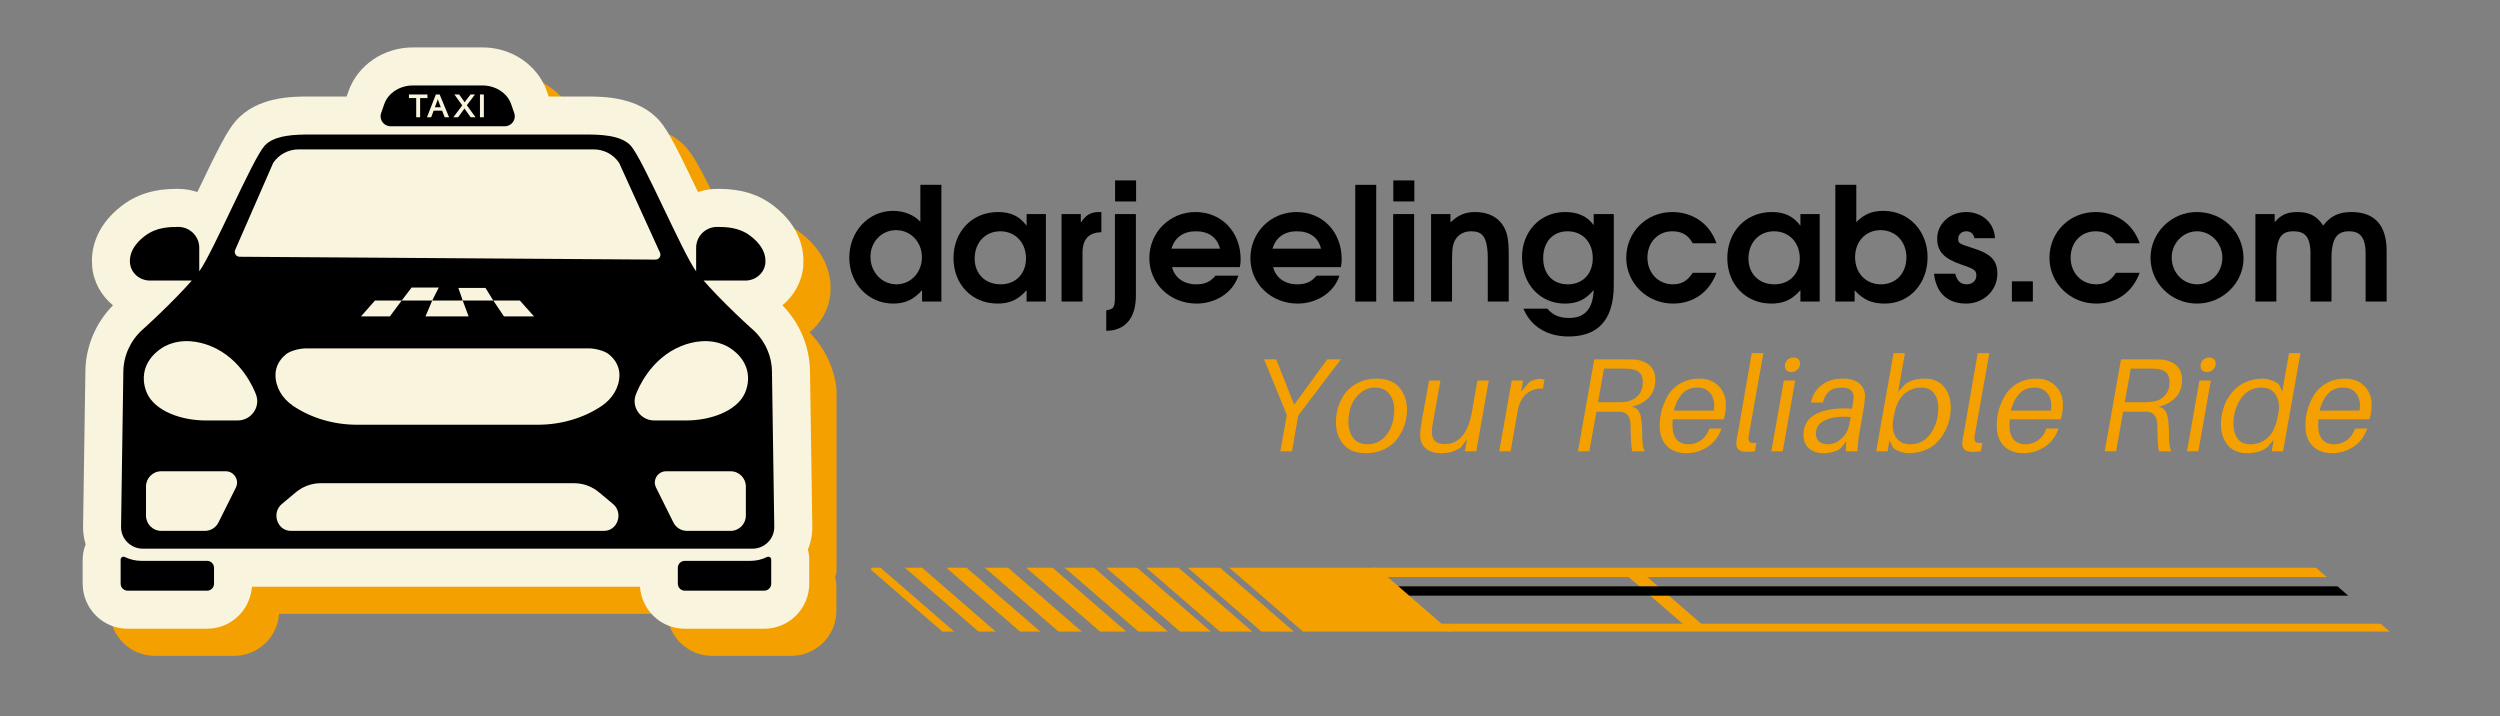 <svg xmlns="http://www.w3.org/2000/svg" xmlns:xlink="http://www.w3.org/1999/xlink" width="192" zoomAndPan="magnify" viewBox="0 0 144 41.25" height="55" preserveAspectRatio="xMidYMid meet" version="1.0"><rect x="0" y="0" width="144" height="41.25" fill="#808080" stroke="none"/><defs><g/><clipPath id="9141725fc3"><path d="M 6.27 4.238 L 48.184 4.238 L 48.184 37.777 L 6.27 37.777 Z M 6.27 4.238 " clip-rule="nonzero"/></clipPath><clipPath id="8eab0eee9f"><path d="M 4.727 2.73 L 47 2.73 L 47 37 L 4.727 37 Z M 4.727 2.73 " clip-rule="nonzero"/></clipPath><clipPath id="6b159e595b"><path d="M 79.117 32.699 L 137.742 32.699 L 137.742 36.379 L 79.117 36.379 Z M 79.117 32.699 " clip-rule="nonzero"/></clipPath><clipPath id="7447a616d5"><path d="M 50.176 32.699 L 83.652 32.699 L 83.652 36.379 L 50.176 36.379 Z M 50.176 32.699 " clip-rule="nonzero"/></clipPath></defs><g fill="#000000" fill-opacity="1"><g transform="translate(48.646, 17.369)"><g><path d="M 5.578 0 L 5.578 -6.723 L 4.367 -6.723 L 4.367 -4.594 C 4.012 -4.984 3.43 -5.223 2.793 -5.223 C 1.383 -5.223 0.273 -4.039 0.273 -2.527 C 0.273 -1.035 1.375 0.117 2.801 0.117 C 3.484 0.117 3.984 -0.109 4.465 -0.656 L 4.465 0 Z M 4.457 -2.547 C 4.457 -1.672 3.812 -0.992 2.992 -0.992 C 2.148 -0.992 1.492 -1.691 1.492 -2.582 C 1.492 -3.438 2.137 -4.113 2.965 -4.113 C 3.812 -4.113 4.457 -3.43 4.457 -2.547 Z M 4.457 -2.547 "/></g></g></g><g fill="#000000" fill-opacity="1"><g transform="translate(54.649, 17.369)"><g><path d="M 5.594 0 L 5.594 -5.039 L 4.484 -5.039 L 4.484 -4.367 C 4.066 -4.922 3.566 -5.156 2.84 -5.156 C 1.348 -5.156 0.273 -4.039 0.273 -2.5 C 0.273 -0.984 1.336 0.117 2.812 0.117 C 3.52 0.117 4.004 -0.109 4.484 -0.656 L 4.484 0 Z M 4.449 -2.484 C 4.449 -1.648 3.902 -0.992 2.984 -0.992 C 2.102 -0.992 1.492 -1.594 1.492 -2.473 C 1.492 -3.395 2.102 -4.047 2.965 -4.047 C 3.828 -4.047 4.449 -3.402 4.449 -2.484 Z M 4.449 -2.484 "/></g></g></g><g fill="#000000" fill-opacity="1"><g transform="translate(60.653, 17.369)"><g><path d="M 2.785 -3.992 L 2.785 -5.156 L 2.691 -5.156 C 2.176 -5.156 1.918 -5.012 1.602 -4.547 L 1.602 -5.039 L 0.492 -5.039 L 0.492 0 L 1.699 0 L 1.699 -2.801 C 1.699 -3.586 2.055 -3.977 2.785 -3.992 Z M 2.785 -3.992 "/></g></g></g><g fill="#000000" fill-opacity="1"><g transform="translate(63.564, 17.369)"><g><path d="M 1.863 -0.336 L 1.863 -5.039 L 0.656 -5.039 L 0.656 -0.363 C 0.656 0.344 0.609 0.426 0.156 0.508 L 0.156 1.684 C 1.184 1.684 1.863 1.02 1.863 -0.336 Z M 1.875 -5.766 L 1.875 -6.977 L 0.664 -6.977 L 0.664 -5.766 Z M 1.875 -5.766 "/></g></g></g><g fill="#000000" fill-opacity="1"><g transform="translate(65.929, 17.369)"><g><path d="M 5.531 -2.445 C 5.531 -4.012 4.43 -5.156 2.93 -5.156 C 1.445 -5.156 0.273 -3.984 0.273 -2.5 C 0.273 -1.027 1.465 0.117 3 0.117 C 4.02 0.117 5.066 -0.453 5.402 -1.492 L 4.086 -1.492 C 3.773 -1.129 3.477 -0.992 2.973 -0.992 C 2.258 -0.992 1.727 -1.375 1.582 -1.984 L 5.484 -1.984 C 5.523 -2.156 5.531 -2.266 5.531 -2.445 Z M 4.34 -3.047 L 1.547 -3.047 C 1.738 -3.691 2.23 -4.047 2.949 -4.047 C 3.691 -4.047 4.184 -3.691 4.34 -3.047 Z M 4.34 -3.047 "/></g></g></g><g fill="#000000" fill-opacity="1"><g transform="translate(71.75, 17.369)"><g><path d="M 5.531 -2.445 C 5.531 -4.012 4.43 -5.156 2.93 -5.156 C 1.445 -5.156 0.273 -3.984 0.273 -2.5 C 0.273 -1.027 1.465 0.117 3 0.117 C 4.02 0.117 5.066 -0.453 5.402 -1.492 L 4.086 -1.492 C 3.773 -1.129 3.477 -0.992 2.973 -0.992 C 2.258 -0.992 1.727 -1.375 1.582 -1.984 L 5.484 -1.984 C 5.523 -2.156 5.531 -2.266 5.531 -2.445 Z M 4.34 -3.047 L 1.547 -3.047 C 1.738 -3.691 2.23 -4.047 2.949 -4.047 C 3.691 -4.047 4.184 -3.691 4.34 -3.047 Z M 4.34 -3.047 "/></g></g></g><g fill="#000000" fill-opacity="1"><g transform="translate(77.571, 17.369)"><g><path d="M 1.699 0 L 1.699 -6.723 L 0.492 -6.723 L 0.492 0 Z M 1.699 0 "/></g></g></g><g fill="#000000" fill-opacity="1"><g transform="translate(79.755, 17.369)"><g><path d="M 1.699 0 L 1.699 -5.039 L 0.492 -5.039 L 0.492 0 Z M 1.711 -5.766 L 1.711 -6.977 L 0.5 -6.977 L 0.5 -5.766 Z M 1.711 -5.766 "/></g></g></g><g fill="#000000" fill-opacity="1"><g transform="translate(81.938, 17.369)"><g><path d="M 4.965 0 L 4.965 -2.703 C 4.965 -3.602 4.875 -4.039 4.602 -4.43 C 4.277 -4.902 3.73 -5.156 3.027 -5.156 C 2.457 -5.156 2.055 -4.984 1.609 -4.559 L 1.609 -5.039 L 0.492 -5.039 L 0.492 0 L 1.699 0 L 1.699 -2.375 C 1.699 -3.047 1.746 -3.34 1.902 -3.586 C 2.094 -3.883 2.41 -4.047 2.793 -4.047 C 3.395 -4.047 3.758 -3.812 3.758 -2.465 L 3.758 0 Z M 4.965 0 "/></g></g></g><g fill="#000000" fill-opacity="1"><g transform="translate(87.395, 17.369)"><g><path d="M 5.559 -0.957 L 5.559 -5.039 L 4.402 -5.039 L 4.402 -4.402 C 4.031 -4.914 3.484 -5.156 2.758 -5.156 C 1.328 -5.156 0.273 -4.047 0.273 -2.555 C 0.273 -1 1.309 0.117 2.746 0.117 C 3.457 0.117 3.93 -0.109 4.402 -0.664 C 4.355 0.418 3.895 0.945 2.992 0.945 C 2.43 0.945 2.082 0.801 1.727 0.41 L 0.355 0.41 C 0.766 1.418 1.711 2.012 2.949 2.012 C 4.512 2.012 5.559 1.211 5.559 -0.957 Z M 4.348 -2.5 C 4.348 -1.594 3.773 -0.992 2.91 -0.992 C 2.047 -0.992 1.492 -1.582 1.492 -2.5 C 1.492 -3.43 2.047 -4.047 2.895 -4.047 C 3.758 -4.047 4.348 -3.422 4.348 -2.5 Z M 4.348 -2.5 "/></g></g></g><g fill="#000000" fill-opacity="1"><g transform="translate(93.399, 17.369)"><g><path d="M 5.469 -1.656 L 4.102 -1.656 C 3.801 -1.191 3.457 -0.992 2.957 -0.992 C 2.121 -0.992 1.492 -1.648 1.492 -2.527 C 1.492 -3.41 2.094 -4.047 2.93 -4.047 C 3.477 -4.047 3.855 -3.82 4.102 -3.355 L 5.469 -3.355 C 5.074 -4.512 4.074 -5.156 2.93 -5.156 C 1.438 -5.156 0.273 -4.004 0.273 -2.52 C 0.273 -1.055 1.473 0.117 2.965 0.117 C 4.141 0.117 5.047 -0.527 5.469 -1.656 Z M 5.469 -1.656 "/></g></g></g><g fill="#000000" fill-opacity="1"><g transform="translate(99.22, 17.369)"><g><path d="M 5.594 0 L 5.594 -5.039 L 4.484 -5.039 L 4.484 -4.367 C 4.066 -4.922 3.566 -5.156 2.84 -5.156 C 1.348 -5.156 0.273 -4.039 0.273 -2.5 C 0.273 -0.984 1.336 0.117 2.812 0.117 C 3.52 0.117 4.004 -0.109 4.484 -0.656 L 4.484 0 Z M 4.449 -2.484 C 4.449 -1.648 3.902 -0.992 2.984 -0.992 C 2.102 -0.992 1.492 -1.594 1.492 -2.473 C 1.492 -3.395 2.102 -4.047 2.965 -4.047 C 3.828 -4.047 4.449 -3.402 4.449 -2.484 Z M 4.449 -2.484 "/></g></g></g><g fill="#000000" fill-opacity="1"><g transform="translate(105.224, 17.369)"><g><path d="M 5.805 -2.555 C 5.805 -4.074 4.711 -5.223 3.266 -5.223 C 2.609 -5.223 2.164 -5.039 1.699 -4.574 L 1.699 -6.723 L 0.492 -6.723 L 0.492 0 L 1.602 0 L 1.602 -0.645 C 2.121 -0.09 2.602 0.117 3.348 0.117 C 4.766 0.117 5.805 -1.035 5.805 -2.555 Z M 4.586 -2.547 C 4.586 -1.629 3.984 -0.992 3.121 -0.992 C 2.246 -0.992 1.629 -1.637 1.629 -2.555 C 1.629 -3.465 2.246 -4.113 3.094 -4.113 C 3.957 -4.113 4.586 -3.449 4.586 -2.547 Z M 4.586 -2.547 "/></g></g></g><g fill="#000000" fill-opacity="1"><g transform="translate(111.227, 17.369)"><g><path d="M 3.82 -1.602 C 3.82 -2.348 3.477 -2.746 2.418 -3.074 C 1.594 -3.34 1.566 -3.355 1.566 -3.621 C 1.566 -3.867 1.766 -4.047 2.027 -4.047 C 2.285 -4.047 2.445 -3.91 2.5 -3.648 L 3.684 -3.648 C 3.637 -4.594 2.883 -5.156 2.027 -5.156 C 1.09 -5.156 0.355 -4.484 0.355 -3.621 C 0.355 -2.883 0.754 -2.465 1.754 -2.129 C 2.566 -1.855 2.609 -1.773 2.609 -1.484 C 2.609 -1.199 2.375 -0.992 2.066 -0.992 C 1.711 -0.992 1.512 -1.172 1.391 -1.602 L 0.172 -1.602 C 0.301 -0.426 1.02 0.117 2.02 0.117 C 3.027 0.117 3.82 -0.637 3.82 -1.602 Z M 3.82 -1.602 "/></g></g></g><g fill="#000000" fill-opacity="1"><g transform="translate(115.229, 17.369)"><g><path d="M 1.863 0 L 1.863 -1.164 L 0.656 -1.164 L 0.656 0 Z M 1.863 0 "/></g></g></g><g fill="#000000" fill-opacity="1"><g transform="translate(117.776, 17.369)"><g><path d="M 5.469 -1.656 L 4.102 -1.656 C 3.801 -1.191 3.457 -0.992 2.957 -0.992 C 2.121 -0.992 1.492 -1.648 1.492 -2.527 C 1.492 -3.41 2.094 -4.047 2.93 -4.047 C 3.477 -4.047 3.855 -3.82 4.102 -3.355 L 5.469 -3.355 C 5.074 -4.512 4.074 -5.156 2.93 -5.156 C 1.438 -5.156 0.273 -4.004 0.273 -2.52 C 0.273 -1.055 1.473 0.117 2.965 0.117 C 4.141 0.117 5.047 -0.527 5.469 -1.656 Z M 5.469 -1.656 "/></g></g></g><g fill="#000000" fill-opacity="1"><g transform="translate(123.598, 17.369)"><g><path d="M 5.629 -2.484 C 5.629 -3.984 4.457 -5.156 2.938 -5.156 C 1.473 -5.156 0.273 -3.965 0.273 -2.52 C 0.273 -1.062 1.473 0.117 2.949 0.117 C 4.41 0.117 5.629 -1.062 5.629 -2.484 Z M 4.41 -2.52 C 4.41 -1.672 3.758 -0.992 2.957 -0.992 C 2.137 -0.992 1.492 -1.672 1.492 -2.539 C 1.492 -3.367 2.156 -4.047 2.949 -4.047 C 3.758 -4.047 4.41 -3.355 4.41 -2.52 Z M 4.41 -2.52 "/></g></g></g><g fill="#000000" fill-opacity="1"><g transform="translate(129.419, 17.369)"><g><path d="M 8.051 0 L 8.051 -2.91 C 8.051 -4.422 7.34 -5.156 6.012 -5.156 C 5.305 -5.156 4.805 -4.922 4.395 -4.375 C 4.047 -4.922 3.602 -5.156 2.91 -5.156 C 2.32 -5.156 1.957 -4.992 1.602 -4.566 L 1.602 -5.039 L 0.492 -5.039 L 0.492 0 L 1.699 0 L 1.699 -2.484 C 1.699 -3.676 1.984 -4.047 2.684 -4.047 C 3.32 -4.047 3.664 -3.758 3.664 -2.766 L 3.664 0 L 4.875 0 L 4.875 -2.484 C 4.875 -3.684 5.223 -4.047 5.895 -4.047 C 6.457 -4.047 6.84 -3.773 6.84 -2.766 L 6.84 0 Z M 8.051 0 "/></g></g></g><g fill="#f3a000" fill-opacity="1"><g transform="translate(72.091, 25.996)"><g><path d="M 2.688 -2.062 L 2.328 0 L 1.656 0 L 2.031 -2.094 L 0.719 -5.297 L 1.422 -5.297 L 2.453 -2.688 L 4.359 -5.297 L 5.141 -5.297 Z M 2.688 -2.062 "/></g></g></g><g fill="#f3a000" fill-opacity="1"><g transform="translate(76.732, 25.996)"><g><path d="M 2.562 -4.188 C 3.145 -4.188 3.582 -4.016 3.875 -3.672 C 4.164 -3.328 4.312 -2.898 4.312 -2.391 C 4.312 -2.098 4.266 -1.805 4.172 -1.516 C 4.078 -1.234 3.938 -0.969 3.75 -0.719 C 3.57 -0.477 3.328 -0.281 3.016 -0.125 C 2.703 0.031 2.348 0.109 1.953 0.109 C 1.367 0.109 0.93 -0.062 0.641 -0.406 C 0.359 -0.75 0.219 -1.176 0.219 -1.688 C 0.219 -1.977 0.258 -2.266 0.344 -2.547 C 0.438 -2.828 0.57 -3.094 0.75 -3.344 C 0.938 -3.594 1.188 -3.797 1.5 -3.953 C 1.812 -4.109 2.164 -4.188 2.562 -4.188 Z M 2.047 -0.406 C 2.367 -0.406 2.648 -0.504 2.891 -0.703 C 3.129 -0.898 3.301 -1.145 3.406 -1.438 C 3.52 -1.738 3.578 -2.051 3.578 -2.375 C 3.578 -2.75 3.484 -3.055 3.297 -3.297 C 3.109 -3.547 2.832 -3.672 2.469 -3.672 C 2.145 -3.672 1.863 -3.566 1.625 -3.359 C 1.383 -3.16 1.207 -2.914 1.094 -2.625 C 0.988 -2.332 0.938 -2.023 0.938 -1.703 C 0.938 -1.316 1.031 -1.004 1.219 -0.766 C 1.406 -0.523 1.68 -0.406 2.047 -0.406 Z M 2.047 -0.406 "/></g></g></g><g fill="#f3a000" fill-opacity="1"><g transform="translate(81.426, 25.996)"><g><path d="M 4.328 -4.078 L 3.609 0 L 2.953 0 L 3.078 -0.703 L 2.734 -0.234 C 2.41 -0.004 2.035 0.109 1.609 0.109 C 1.203 0.109 0.895 0.016 0.688 -0.172 C 0.477 -0.359 0.375 -0.613 0.375 -0.938 C 0.375 -1.145 0.406 -1.426 0.469 -1.781 L 0.891 -4.078 L 1.547 -4.078 L 1.141 -1.828 C 1.078 -1.516 1.047 -1.281 1.047 -1.125 C 1.047 -0.633 1.312 -0.398 1.844 -0.422 C 2.633 -0.441 3.141 -1.062 3.359 -2.281 L 3.672 -4.078 Z M 4.328 -4.078 "/></g></g></g><g fill="#f3a000" fill-opacity="1"><g transform="translate(86.136, 25.996)"><g><path d="M 2.547 -4.172 C 2.66 -4.172 2.754 -4.148 2.828 -4.109 L 2.734 -3.609 C 2.367 -3.641 2.055 -3.539 1.797 -3.312 C 1.535 -3.094 1.363 -2.766 1.281 -2.328 L 0.875 0 L 0.219 0 L 0.938 -4.078 L 1.594 -4.078 L 1.484 -3.438 L 1.953 -3.984 C 2.148 -4.109 2.348 -4.172 2.547 -4.172 Z M 2.547 -4.172 "/></g></g></g><g fill="#f3a000" fill-opacity="1"><g transform="translate(88.802, 25.996)"><g/></g></g><g fill="#f3a000" fill-opacity="1"><g transform="translate(90.485, 25.996)"><g><path d="M 4.859 -4.125 C 4.859 -3.676 4.723 -3.32 4.453 -3.062 C 4.18 -2.801 3.859 -2.633 3.484 -2.562 C 3.723 -2.539 3.883 -2.414 3.969 -2.188 C 4.062 -1.969 4.109 -1.523 4.109 -0.859 C 4.109 -0.453 4.156 -0.164 4.25 0 L 3.531 0 C 3.477 -0.195 3.445 -0.68 3.438 -1.453 C 3.438 -1.711 3.391 -1.91 3.297 -2.047 C 3.211 -2.18 3.062 -2.258 2.844 -2.281 C 2.758 -2.281 2.633 -2.281 2.469 -2.281 L 1.469 -2.281 L 1.062 0 L 0.406 0 L 1.344 -5.297 L 3.078 -5.297 C 3.379 -5.297 3.609 -5.289 3.766 -5.281 C 4.109 -5.227 4.375 -5.109 4.562 -4.922 C 4.758 -4.734 4.859 -4.469 4.859 -4.125 Z M 3.094 -2.844 C 3.395 -2.875 3.645 -2.988 3.844 -3.188 C 4.039 -3.383 4.141 -3.656 4.141 -4 C 4.141 -4.426 3.926 -4.672 3.5 -4.734 C 3.375 -4.754 3.203 -4.766 2.984 -4.766 L 1.906 -4.766 L 1.562 -2.828 L 2.578 -2.828 C 2.816 -2.828 2.988 -2.832 3.094 -2.844 Z M 3.094 -2.844 "/></g></g></g><g fill="#f3a000" fill-opacity="1"><g transform="translate(95.41, 25.996)"><g><path d="M 3.875 -1.844 L 0.938 -1.844 C 0.926 -1.695 0.922 -1.586 0.922 -1.516 C 0.922 -1.141 1.004 -0.859 1.172 -0.672 C 1.336 -0.492 1.562 -0.406 1.844 -0.406 C 2.113 -0.406 2.359 -0.484 2.578 -0.641 C 2.797 -0.805 2.953 -1.031 3.047 -1.312 L 3.75 -1.312 C 3.582 -0.844 3.312 -0.488 2.938 -0.25 C 2.57 -0.008 2.164 0.109 1.719 0.109 C 1.25 0.109 0.875 -0.031 0.594 -0.312 C 0.32 -0.594 0.188 -0.984 0.188 -1.484 C 0.188 -1.797 0.227 -2.102 0.312 -2.406 C 0.406 -2.719 0.535 -3.008 0.703 -3.281 C 0.879 -3.551 1.117 -3.77 1.422 -3.938 C 1.723 -4.102 2.066 -4.188 2.453 -4.188 C 2.93 -4.188 3.305 -4.047 3.578 -3.766 C 3.859 -3.492 4 -3.129 4 -2.672 C 4 -2.379 3.957 -2.102 3.875 -1.844 Z M 2.359 -3.672 C 1.992 -3.672 1.695 -3.547 1.469 -3.297 C 1.25 -3.047 1.094 -2.727 1 -2.344 L 3.312 -2.344 C 3.32 -2.477 3.328 -2.57 3.328 -2.625 C 3.328 -2.957 3.238 -3.211 3.062 -3.391 C 2.895 -3.578 2.66 -3.672 2.359 -3.672 Z M 2.359 -3.672 "/></g></g></g><g fill="#f3a000" fill-opacity="1"><g transform="translate(99.728, 25.996)"><g><path d="M 1.844 -5.656 L 1.047 -1.172 C 1.004 -0.973 0.984 -0.836 0.984 -0.766 C 0.984 -0.641 1.016 -0.555 1.078 -0.516 C 1.148 -0.484 1.27 -0.473 1.438 -0.484 L 1.359 0 C 1.211 0.02 1.051 0.031 0.875 0.031 C 0.688 0.031 0.539 -0.004 0.438 -0.078 C 0.332 -0.148 0.281 -0.281 0.281 -0.469 C 0.281 -0.562 0.316 -0.785 0.391 -1.141 L 1.172 -5.656 Z M 1.844 -5.656 "/></g></g></g><g fill="#f3a000" fill-opacity="1"><g transform="translate(101.81, 25.996)"><g><path d="M 1.5 -5.406 C 1.613 -5.406 1.703 -5.375 1.766 -5.312 C 1.836 -5.25 1.875 -5.164 1.875 -5.062 C 1.875 -4.914 1.82 -4.797 1.719 -4.703 C 1.625 -4.609 1.508 -4.562 1.375 -4.562 C 1.258 -4.562 1.164 -4.594 1.094 -4.656 C 1.031 -4.727 1 -4.816 1 -4.922 C 1 -5.055 1.047 -5.172 1.141 -5.266 C 1.242 -5.359 1.363 -5.406 1.5 -5.406 Z M 0.875 0 L 0.219 0 L 0.938 -4.078 L 1.594 -4.078 Z M 0.875 0 "/></g></g></g><g fill="#f3a000" fill-opacity="1"><g transform="translate(103.785, 25.996)"><g><path d="M 2.344 -4.188 C 2.781 -4.188 3.102 -4.094 3.312 -3.906 C 3.531 -3.727 3.641 -3.484 3.641 -3.172 C 3.641 -3.035 3.617 -2.832 3.578 -2.562 L 3.312 -1.031 C 3.258 -0.738 3.223 -0.395 3.203 0 L 2.531 0 L 2.562 -0.578 L 2.281 -0.219 C 2.051 0 1.691 0.109 1.203 0.109 C 0.898 0.109 0.641 0.02 0.422 -0.156 C 0.203 -0.344 0.094 -0.609 0.094 -0.953 C 0.094 -1.516 0.348 -1.922 0.859 -2.172 C 1.379 -2.422 2.055 -2.516 2.891 -2.453 L 2.906 -2.562 C 2.957 -2.812 2.984 -2.992 2.984 -3.109 C 2.984 -3.273 2.93 -3.41 2.828 -3.516 C 2.723 -3.617 2.555 -3.672 2.328 -3.672 C 1.992 -3.672 1.742 -3.598 1.578 -3.453 C 1.41 -3.316 1.289 -3.102 1.219 -2.812 L 0.531 -2.812 C 0.613 -3.238 0.816 -3.57 1.141 -3.812 C 1.461 -4.062 1.863 -4.188 2.344 -4.188 Z M 1.516 -0.406 C 1.785 -0.406 2.039 -0.516 2.281 -0.734 C 2.52 -0.953 2.672 -1.223 2.734 -1.547 L 2.812 -1.969 C 2.25 -2.031 1.773 -1.977 1.391 -1.812 C 1.004 -1.656 0.812 -1.391 0.812 -1.016 C 0.812 -0.816 0.875 -0.664 1 -0.562 C 1.133 -0.457 1.305 -0.406 1.516 -0.406 Z M 1.516 -0.406 "/></g></g></g><g fill="#f3a000" fill-opacity="1"><g transform="translate(107.849, 25.996)"><g><path d="M 3 -4.188 C 3.488 -4.188 3.863 -4.031 4.125 -3.719 C 4.383 -3.406 4.516 -3.004 4.516 -2.516 C 4.516 -2.266 4.484 -2.016 4.422 -1.766 C 4.359 -1.516 4.258 -1.273 4.125 -1.047 C 4 -0.828 3.844 -0.629 3.656 -0.453 C 3.477 -0.285 3.254 -0.148 2.984 -0.047 C 2.711 0.055 2.422 0.109 2.109 0.109 C 1.93 0.109 1.754 0.078 1.578 0.016 C 1.398 -0.047 1.266 -0.129 1.172 -0.234 L 0.984 -0.625 L 0.875 0 L 0.219 0 L 1.219 -5.656 L 1.875 -5.656 L 1.484 -3.422 L 1.875 -3.859 C 2.164 -4.078 2.539 -4.188 3 -4.188 Z M 2.203 -0.406 C 2.68 -0.406 3.066 -0.613 3.359 -1.031 C 3.648 -1.445 3.797 -1.93 3.797 -2.484 C 3.797 -2.848 3.711 -3.133 3.547 -3.344 C 3.379 -3.562 3.133 -3.672 2.812 -3.672 C 2.438 -3.672 2.102 -3.539 1.812 -3.281 C 1.531 -3.02 1.344 -2.617 1.25 -2.078 L 1.203 -1.859 C 1.129 -1.453 1.176 -1.109 1.344 -0.828 C 1.52 -0.547 1.805 -0.406 2.203 -0.406 Z M 2.203 -0.406 "/></g></g></g><g fill="#f3a000" fill-opacity="1"><g transform="translate(112.743, 25.996)"><g><path d="M 1.844 -5.656 L 1.047 -1.172 C 1.004 -0.973 0.984 -0.836 0.984 -0.766 C 0.984 -0.641 1.016 -0.555 1.078 -0.516 C 1.148 -0.484 1.27 -0.473 1.438 -0.484 L 1.359 0 C 1.211 0.02 1.051 0.031 0.875 0.031 C 0.688 0.031 0.539 -0.004 0.438 -0.078 C 0.332 -0.148 0.281 -0.281 0.281 -0.469 C 0.281 -0.562 0.316 -0.785 0.391 -1.141 L 1.172 -5.656 Z M 1.844 -5.656 "/></g></g></g><g fill="#f3a000" fill-opacity="1"><g transform="translate(114.825, 25.996)"><g><path d="M 3.875 -1.844 L 0.938 -1.844 C 0.926 -1.695 0.922 -1.586 0.922 -1.516 C 0.922 -1.141 1.004 -0.859 1.172 -0.672 C 1.336 -0.492 1.562 -0.406 1.844 -0.406 C 2.113 -0.406 2.359 -0.484 2.578 -0.641 C 2.797 -0.805 2.953 -1.031 3.047 -1.312 L 3.75 -1.312 C 3.582 -0.844 3.312 -0.488 2.938 -0.25 C 2.57 -0.008 2.164 0.109 1.719 0.109 C 1.25 0.109 0.875 -0.031 0.594 -0.312 C 0.32 -0.594 0.188 -0.984 0.188 -1.484 C 0.188 -1.797 0.227 -2.102 0.312 -2.406 C 0.406 -2.719 0.535 -3.008 0.703 -3.281 C 0.879 -3.551 1.117 -3.77 1.422 -3.938 C 1.723 -4.102 2.066 -4.188 2.453 -4.188 C 2.93 -4.188 3.305 -4.047 3.578 -3.766 C 3.859 -3.492 4 -3.129 4 -2.672 C 4 -2.379 3.957 -2.102 3.875 -1.844 Z M 2.359 -3.672 C 1.992 -3.672 1.695 -3.547 1.469 -3.297 C 1.25 -3.047 1.094 -2.727 1 -2.344 L 3.312 -2.344 C 3.32 -2.477 3.328 -2.57 3.328 -2.625 C 3.328 -2.957 3.238 -3.211 3.062 -3.391 C 2.895 -3.578 2.66 -3.672 2.359 -3.672 Z M 2.359 -3.672 "/></g></g></g><g fill="#f3a000" fill-opacity="1"><g transform="translate(119.143, 25.996)"><g/></g></g><g fill="#f3a000" fill-opacity="1"><g transform="translate(120.826, 25.996)"><g><path d="M 4.859 -4.125 C 4.859 -3.676 4.723 -3.32 4.453 -3.062 C 4.18 -2.801 3.859 -2.633 3.484 -2.562 C 3.723 -2.539 3.883 -2.414 3.969 -2.188 C 4.062 -1.969 4.109 -1.523 4.109 -0.859 C 4.109 -0.453 4.156 -0.164 4.25 0 L 3.531 0 C 3.477 -0.195 3.445 -0.68 3.438 -1.453 C 3.438 -1.711 3.391 -1.91 3.297 -2.047 C 3.211 -2.18 3.062 -2.258 2.844 -2.281 C 2.758 -2.281 2.633 -2.281 2.469 -2.281 L 1.469 -2.281 L 1.062 0 L 0.406 0 L 1.344 -5.297 L 3.078 -5.297 C 3.379 -5.297 3.609 -5.289 3.766 -5.281 C 4.109 -5.227 4.375 -5.109 4.562 -4.922 C 4.758 -4.734 4.859 -4.469 4.859 -4.125 Z M 3.094 -2.844 C 3.395 -2.875 3.645 -2.988 3.844 -3.188 C 4.039 -3.383 4.141 -3.656 4.141 -4 C 4.141 -4.426 3.926 -4.672 3.5 -4.734 C 3.375 -4.754 3.203 -4.766 2.984 -4.766 L 1.906 -4.766 L 1.562 -2.828 L 2.578 -2.828 C 2.816 -2.828 2.988 -2.832 3.094 -2.844 Z M 3.094 -2.844 "/></g></g></g><g fill="#f3a000" fill-opacity="1"><g transform="translate(125.751, 25.996)"><g><path d="M 1.5 -5.406 C 1.613 -5.406 1.703 -5.375 1.766 -5.312 C 1.836 -5.25 1.875 -5.164 1.875 -5.062 C 1.875 -4.914 1.82 -4.797 1.719 -4.703 C 1.625 -4.609 1.508 -4.562 1.375 -4.562 C 1.258 -4.562 1.164 -4.594 1.094 -4.656 C 1.031 -4.727 1 -4.816 1 -4.922 C 1 -5.055 1.047 -5.172 1.141 -5.266 C 1.242 -5.359 1.363 -5.406 1.5 -5.406 Z M 0.875 0 L 0.219 0 L 0.938 -4.078 L 1.594 -4.078 Z M 0.875 0 "/></g></g></g><g fill="#f3a000" fill-opacity="1"><g transform="translate(127.725, 25.996)"><g><path d="M 4.781 -5.656 L 3.781 0 L 3.125 0 L 3.234 -0.656 L 2.859 -0.219 C 2.555 0 2.176 0.109 1.719 0.109 C 1.227 0.109 0.852 -0.047 0.594 -0.359 C 0.332 -0.672 0.203 -1.066 0.203 -1.547 C 0.203 -1.805 0.234 -2.062 0.297 -2.312 C 0.359 -2.562 0.453 -2.797 0.578 -3.016 C 0.711 -3.242 0.867 -3.441 1.047 -3.609 C 1.234 -3.785 1.461 -3.926 1.734 -4.031 C 2.004 -4.133 2.297 -4.188 2.609 -4.188 C 2.785 -4.188 2.961 -4.148 3.141 -4.078 C 3.316 -4.016 3.453 -3.938 3.547 -3.844 L 3.734 -3.438 L 4.125 -5.656 Z M 3.469 -2 L 3.516 -2.219 C 3.586 -2.625 3.535 -2.969 3.359 -3.25 C 3.191 -3.531 2.91 -3.672 2.516 -3.672 C 2.035 -3.672 1.648 -3.461 1.359 -3.047 C 1.066 -2.629 0.922 -2.141 0.922 -1.578 C 0.922 -1.223 1.004 -0.938 1.172 -0.719 C 1.336 -0.508 1.582 -0.406 1.906 -0.406 C 2.281 -0.406 2.609 -0.531 2.891 -0.781 C 3.18 -1.039 3.375 -1.445 3.469 -2 Z M 3.469 -2 "/></g></g></g><g fill="#f3a000" fill-opacity="1"><g transform="translate(132.604, 25.996)"><g><path d="M 3.875 -1.844 L 0.938 -1.844 C 0.926 -1.695 0.922 -1.586 0.922 -1.516 C 0.922 -1.141 1.004 -0.859 1.172 -0.672 C 1.336 -0.492 1.562 -0.406 1.844 -0.406 C 2.113 -0.406 2.359 -0.484 2.578 -0.641 C 2.797 -0.805 2.953 -1.031 3.047 -1.312 L 3.75 -1.312 C 3.582 -0.844 3.312 -0.488 2.938 -0.25 C 2.57 -0.008 2.164 0.109 1.719 0.109 C 1.25 0.109 0.875 -0.031 0.594 -0.312 C 0.32 -0.594 0.188 -0.984 0.188 -1.484 C 0.188 -1.797 0.227 -2.102 0.312 -2.406 C 0.406 -2.719 0.535 -3.008 0.703 -3.281 C 0.879 -3.551 1.117 -3.77 1.422 -3.938 C 1.723 -4.102 2.066 -4.188 2.453 -4.188 C 2.93 -4.188 3.305 -4.047 3.578 -3.766 C 3.859 -3.492 4 -3.129 4 -2.672 C 4 -2.379 3.957 -2.102 3.875 -1.844 Z M 2.359 -3.672 C 1.992 -3.672 1.695 -3.547 1.469 -3.297 C 1.25 -3.047 1.094 -2.727 1 -2.344 L 3.312 -2.344 C 3.32 -2.477 3.328 -2.57 3.328 -2.625 C 3.328 -2.957 3.238 -3.211 3.062 -3.391 C 2.895 -3.578 2.66 -3.672 2.359 -3.672 Z M 2.359 -3.672 "/></g></g></g><g clip-path="url(#9141725fc3)"><path fill="#f3a000" d="M 48.102 33.219 C 48.148 33.406 48.176 33.598 48.176 33.801 L 48.176 35.188 C 48.176 36.613 47.012 37.777 45.582 37.777 L 41.012 37.777 C 39.641 37.777 38.516 36.707 38.43 35.359 L 16.074 35.359 C 15.984 36.707 14.859 37.777 13.488 37.777 L 8.918 37.777 C 7.488 37.777 6.324 36.613 6.324 35.188 L 6.324 33.801 C 6.324 33.496 6.387 33.199 6.496 32.922 C 6.395 32.586 6.344 32.234 6.348 31.871 L 6.48 22.934 C 6.5 21.52 7.078 20.152 8.07 19.148 C 7.402 18.602 6.945 17.801 6.871 16.898 L 6.867 16.855 C 6.809 16.102 6.961 14.652 8.586 13.41 C 9.836 12.457 11.172 12.449 11.816 12.445 L 11.832 12.445 C 12.215 12.445 12.586 12.508 12.93 12.625 C 14.102 10.176 14.637 9.109 15.141 8.531 C 16.371 7.125 18.406 7.125 19.383 7.125 L 21.531 7.125 L 21.629 6.844 C 22.156 5.32 23.652 4.297 25.352 4.297 L 29.352 4.297 C 31.047 4.297 32.543 5.32 33.074 6.844 L 33.172 7.125 L 35.316 7.125 C 36.297 7.125 38.332 7.125 39.559 8.531 C 40.062 9.113 40.598 10.176 41.773 12.625 C 42.117 12.508 42.484 12.445 42.867 12.445 L 42.891 12.445 C 43.531 12.449 44.867 12.457 46.113 13.41 C 47.742 14.652 47.891 16.102 47.836 16.855 C 47.836 16.863 47.832 16.871 47.832 16.875 L 47.832 16.895 C 47.754 17.801 47.301 18.602 46.629 19.148 C 47.625 20.156 48.199 21.52 48.219 22.934 L 48.289 27.414 L 48.352 31.871 C 48.359 32.34 48.273 32.797 48.102 33.219 " fill-opacity="1" fill-rule="nonzero"/></g><g clip-path="url(#8eab0eee9f)"><path fill="#f8f4dd" d="M 46.535 31.652 C 46.586 31.84 46.613 32.035 46.613 32.234 L 46.613 33.621 C 46.613 35.051 45.449 36.215 44.02 36.215 L 39.449 36.215 C 38.074 36.215 36.953 35.145 36.863 33.797 L 14.512 33.797 C 14.418 35.145 13.297 36.215 11.926 36.215 L 7.352 36.215 C 5.922 36.215 4.762 35.051 4.762 33.621 L 4.762 32.234 C 4.762 31.934 4.82 31.637 4.934 31.359 C 4.832 31.023 4.777 30.668 4.785 30.309 L 4.918 21.371 C 4.938 19.953 5.516 18.59 6.508 17.586 C 5.836 17.039 5.383 16.238 5.305 15.336 L 5.305 15.289 C 5.246 14.535 5.395 13.09 7.023 11.844 C 8.27 10.891 9.605 10.883 10.25 10.879 L 10.27 10.879 C 10.652 10.879 11.02 10.945 11.367 11.062 C 12.539 8.613 13.074 7.547 13.578 6.969 C 14.805 5.559 16.84 5.559 17.82 5.559 L 19.965 5.559 L 20.066 5.277 C 20.594 3.754 22.09 2.73 23.789 2.73 L 27.785 2.73 C 29.484 2.73 30.98 3.754 31.508 5.277 L 31.605 5.559 L 33.754 5.559 C 34.73 5.559 36.766 5.559 37.996 6.965 C 38.5 7.547 39.035 8.613 40.207 11.062 C 40.551 10.945 40.922 10.879 41.305 10.879 L 41.324 10.879 C 41.969 10.883 43.305 10.891 44.547 11.844 C 46.176 13.09 46.324 14.535 46.27 15.289 C 46.27 15.297 46.27 15.305 46.27 15.312 L 46.27 15.332 C 46.191 16.238 45.734 17.035 45.066 17.586 C 46.059 18.59 46.637 19.953 46.656 21.371 L 46.723 25.848 L 46.789 30.309 C 46.797 30.777 46.711 31.234 46.535 31.652 " fill-opacity="1" fill-rule="nonzero"/></g><path fill="#000000" d="M 42.891 22.676 C 42.43 23.66 40.949 24.242 39.422 24.219 L 37.684 24.219 C 36.887 24.219 36.336 23.422 36.637 22.695 C 36.641 22.688 36.641 22.68 36.645 22.676 C 36.742 22.438 37.441 20.656 39.246 19.93 C 39.852 19.684 40.875 19.445 41.848 19.93 C 41.949 19.98 42.891 20.465 43.062 21.473 C 43.164 22.066 42.953 22.539 42.891 22.676 Z M 42.961 29.699 C 42.961 30.184 42.57 30.578 42.086 30.578 L 39.57 30.578 C 39.238 30.578 38.934 30.391 38.785 30.09 L 37.789 28.086 C 37.57 27.652 37.887 27.145 38.367 27.145 L 42.086 27.145 C 42.57 27.145 42.961 27.539 42.961 28.023 Z M 34.645 23.391 C 33.605 24.086 32.312 24.465 30.977 24.465 L 20.566 24.465 C 19.234 24.465 17.941 24.086 16.902 23.391 C 16.246 22.953 15.867 22.293 15.867 21.594 C 15.867 21.145 16.086 20.719 16.473 20.406 C 16.746 20.191 17.277 20.066 17.656 20.066 L 33.891 20.066 C 34.27 20.066 34.797 20.191 35.07 20.406 C 35.461 20.719 35.68 21.145 35.68 21.594 C 35.68 22.293 35.297 22.953 34.645 23.391 Z M 34.793 30.578 L 16.75 30.578 C 15.969 30.578 15.621 29.543 16.234 29.031 L 17.031 28.363 C 17.441 28.02 17.953 27.832 18.477 27.832 L 33.066 27.832 C 33.594 27.832 34.102 28.02 34.512 28.363 L 35.312 29.031 C 35.922 29.543 35.578 30.578 34.793 30.578 Z M 13.688 24.219 L 11.953 24.219 C 10.422 24.242 8.941 23.66 8.48 22.676 C 8.418 22.539 8.207 22.066 8.309 21.473 C 8.484 20.465 9.422 19.98 9.523 19.93 C 10.496 19.445 11.52 19.684 12.125 19.93 C 13.93 20.656 14.629 22.438 14.727 22.676 C 14.73 22.68 14.73 22.688 14.734 22.695 C 15.035 23.422 14.484 24.219 13.688 24.219 Z M 13.586 28.086 L 12.586 30.09 C 12.438 30.391 12.133 30.578 11.801 30.578 L 9.285 30.578 C 8.801 30.578 8.41 30.184 8.41 29.699 L 8.41 28.023 C 8.41 27.539 8.801 27.145 9.285 27.145 L 13.004 27.145 C 13.484 27.145 13.801 27.652 13.586 28.086 Z M 26.992 18.223 L 24.508 18.223 L 24.895 17.312 L 23.137 17.312 L 22.457 18.223 L 20.793 18.223 L 21.598 17.312 L 23.137 17.312 L 23.707 16.562 L 25.273 16.562 L 24.895 17.312 L 26.652 17.312 L 26.402 16.586 L 27.965 16.586 L 28.414 17.312 L 29.945 17.312 L 30.758 18.223 L 29.027 18.223 L 28.414 17.312 L 26.652 17.312 Z M 13.547 14.391 L 15.738 9.379 C 16.062 8.898 16.609 8.605 17.199 8.605 L 34.199 8.605 C 34.789 8.605 35.336 8.898 35.66 9.379 L 38.016 14.555 C 38.102 14.742 37.961 14.957 37.754 14.953 L 13.801 14.789 C 13.598 14.789 13.465 14.578 13.547 14.391 Z M 44.598 30.34 C 44.555 27.359 44.512 24.383 44.465 21.402 C 44.453 20.488 44.059 19.617 43.375 18.996 C 43.336 18.961 43.297 18.926 43.254 18.891 C 42.727 18.41 42.082 17.805 41.32 17.02 C 40.965 16.648 40.715 16.375 40.527 16.16 L 42.938 16.16 C 43.523 16.16 44.035 15.727 44.086 15.145 C 44.086 15.141 44.086 15.137 44.086 15.129 C 44.148 14.293 43.414 13.734 43.219 13.586 C 42.555 13.078 41.801 13.074 41.312 13.07 C 40.645 13.066 40.098 13.605 40.098 14.266 L 40.098 15.629 C 39.32 14.574 37.051 9.219 36.344 8.406 C 35.77 7.75 34.441 7.75 33.754 7.75 L 17.816 7.75 C 17.129 7.75 15.801 7.75 15.23 8.406 C 14.52 9.219 12.254 14.574 11.477 15.629 L 11.477 14.266 C 11.477 13.605 10.93 13.066 10.262 13.07 C 9.773 13.074 9.016 13.078 8.352 13.586 C 8.156 13.734 7.426 14.293 7.484 15.129 C 7.484 15.137 7.488 15.141 7.488 15.145 C 7.535 15.727 8.047 16.16 8.637 16.16 L 11.047 16.16 C 10.859 16.375 10.609 16.648 10.25 17.02 C 9.488 17.805 8.844 18.41 8.316 18.891 C 8.277 18.926 8.238 18.961 8.199 18.996 C 7.512 19.617 7.117 20.488 7.105 21.402 C 7.062 24.383 7.016 27.359 6.973 30.34 C 6.961 31.035 7.531 31.605 8.234 31.605 L 43.336 31.605 C 44.043 31.605 44.609 31.035 44.598 30.34 " fill-opacity="1" fill-rule="nonzero"/><path fill="#000000" d="M 11.926 32.305 L 8.145 32.305 C 7.816 32.305 7.492 32.23 7.195 32.086 C 7.082 32.027 6.949 32.109 6.949 32.234 L 6.949 33.625 C 6.949 33.844 7.129 34.023 7.352 34.023 L 11.926 34.023 C 12.148 34.023 12.328 33.844 12.328 33.625 L 12.328 32.703 C 12.328 32.484 12.148 32.305 11.926 32.305 " fill-opacity="1" fill-rule="nonzero"/><path fill="#000000" d="M 44.176 32.086 C 43.883 32.23 43.559 32.305 43.227 32.305 L 39.445 32.305 C 39.223 32.305 39.043 32.484 39.043 32.703 L 39.043 33.625 C 39.043 33.844 39.223 34.023 39.445 34.023 L 44.02 34.023 C 44.242 34.023 44.422 33.844 44.422 33.625 L 44.422 32.234 C 44.422 32.109 44.289 32.027 44.176 32.086 " fill-opacity="1" fill-rule="nonzero"/><path fill="#000000" d="M 23.555 5.441 L 24.621 5.441 L 24.621 5.648 L 24.199 5.648 L 24.199 6.754 L 23.973 6.754 L 23.973 5.648 L 23.555 5.648 Z M 25.324 5.441 L 25.867 6.754 L 25.613 6.754 L 25.465 6.375 L 24.977 6.375 L 24.836 6.754 L 24.594 6.754 L 25.105 5.441 Z M 26.172 5.441 L 26.445 5.441 L 26.684 5.773 C 26.715 5.82 26.742 5.859 26.762 5.891 C 26.785 5.855 26.809 5.82 26.84 5.785 L 27.102 5.441 L 27.359 5.441 L 26.891 6.062 L 27.391 6.754 L 27.109 6.754 L 26.781 6.293 C 26.773 6.281 26.762 6.266 26.75 6.246 C 26.734 6.273 26.723 6.293 26.715 6.305 L 26.387 6.754 L 26.113 6.754 L 26.625 6.07 Z M 27.645 5.441 L 27.871 5.441 L 27.871 6.754 L 27.645 6.754 Z M 22.5 7.273 L 29.074 7.273 C 29.469 7.273 29.75 6.887 29.621 6.516 L 29.441 5.996 C 29.219 5.359 28.547 4.922 27.785 4.922 L 23.785 4.922 C 23.027 4.922 22.355 5.359 22.133 5.996 L 21.953 6.516 C 21.824 6.887 22.102 7.273 22.5 7.273 " fill-opacity="1" fill-rule="nonzero"/><path fill="#000000" d="M 25.273 5.871 C 25.25 5.812 25.23 5.758 25.215 5.711 C 25.203 5.758 25.188 5.805 25.172 5.852 L 25.047 6.18 L 25.391 6.18 L 25.273 5.871 " fill-opacity="1" fill-rule="nonzero"/><g clip-path="url(#6b159e595b)"><path fill="#f3a000" d="M 137.121 35.922 L 97.988 35.922 L 94.883 33.234 L 134.02 33.234 L 133.398 32.695 L 79.121 32.695 L 79.742 33.234 L 93.809 33.234 L 96.914 35.922 L 82.844 35.922 L 83.465 36.461 L 137.742 36.461 L 137.121 35.922 " fill-opacity="1" fill-rule="nonzero"/></g><path fill="#000000" d="M 135.258 34.309 L 80.984 34.309 L 80.363 33.773 L 134.641 33.773 L 135.258 34.309 " fill-opacity="1" fill-rule="nonzero"/><g clip-path="url(#7447a616d5)"><path fill="#f3a000" d="M 67.883 32.695 L 66.016 32.695 L 70.363 36.461 L 72.23 36.461 Z M 70.273 32.695 L 68.406 32.695 L 72.754 36.461 L 74.621 36.461 Z M 65.492 32.695 L 63.715 32.695 L 68.059 36.461 L 69.84 36.461 Z M 50.711 32.695 L 50.027 32.695 L 54.375 36.461 L 55.059 36.461 Z M 63.016 32.695 L 61.32 32.695 L 65.668 36.461 L 67.363 36.461 Z M 55.668 32.695 L 54.5 32.695 L 58.844 36.461 L 60.016 36.461 Z M 56.453 36.461 L 57.449 36.461 L 53.105 32.695 L 52.109 32.695 Z M 60.625 32.695 L 59.105 32.695 L 63.453 36.461 L 64.973 36.461 Z M 75.145 36.461 L 83.648 36.461 L 79.305 32.695 L 70.797 32.695 Z M 62.406 36.461 L 61.062 36.461 L 56.715 32.695 L 58.059 32.695 L 62.406 36.461 " fill-opacity="1" fill-rule="nonzero"/></g></svg>